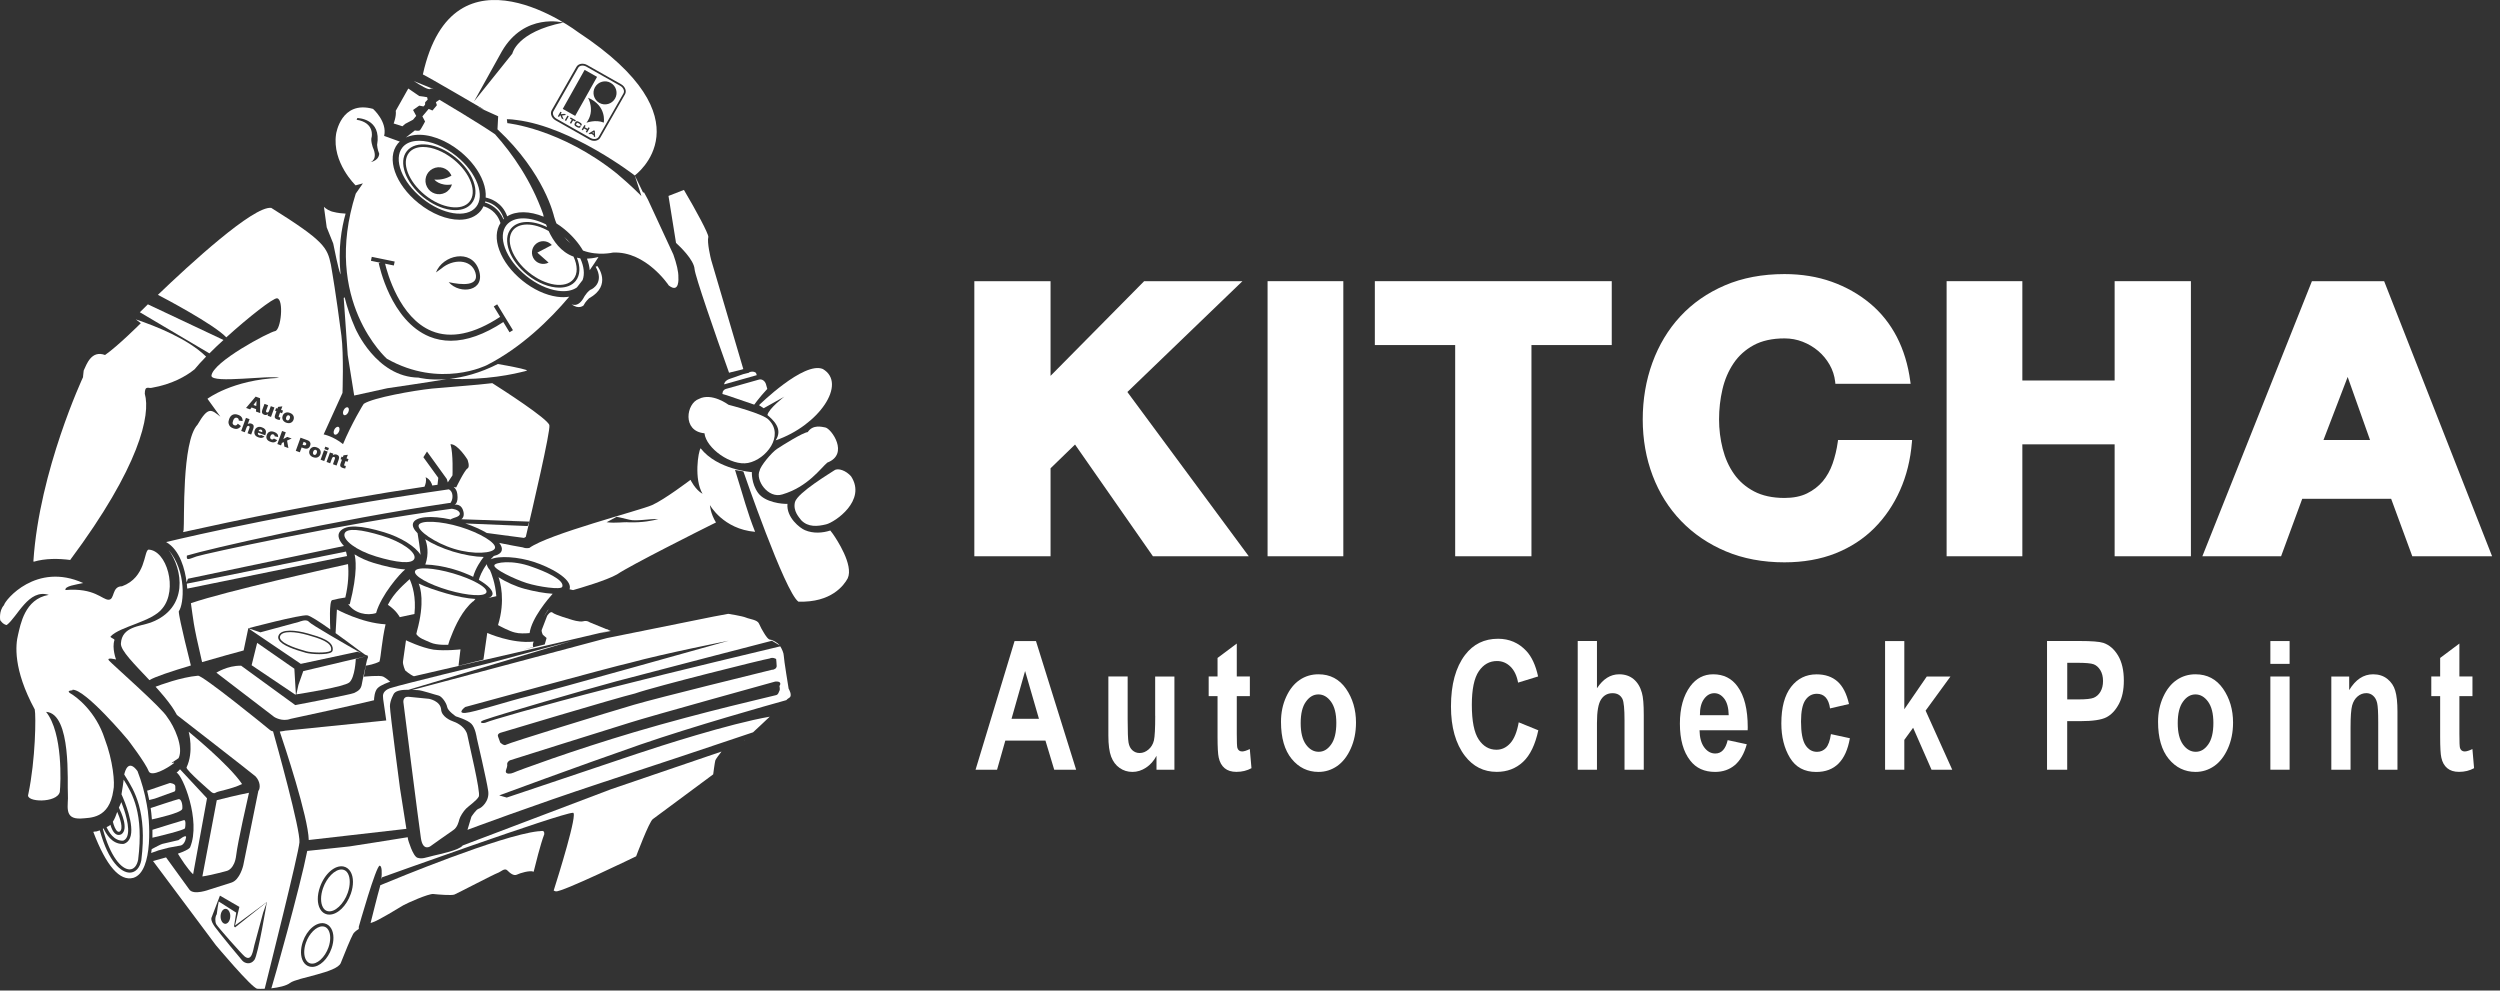 <svg width="265" height="105" viewBox="0 0 265 105" fill="none" xmlns="http://www.w3.org/2000/svg">
<rect x="0" y="0" width="265" height="105" fill="#333333" stroke="none"/>
<g clip-path="url(#clip0_177_282)">
<path d="M111.359 49.638L113.953 47.121L122.21 58.964H132.371L119.501 41.553L131.701 29.804H121.281L111.359 39.84V29.804H103.279V58.964H111.359V49.638Z" fill="white"/>
<path d="M142.392 29.804H134.363V58.964H142.392V29.804Z" fill="white"/>
<path d="M154.249 58.964H162.334V36.576H170.845V29.804H145.733V36.576H154.249V58.964Z" fill="white"/>
<path d="M202.662 46.888L202.682 46.639H194.831L194.805 46.841C194.696 47.64 194.509 48.413 194.255 49.145C194.006 49.861 193.647 50.494 193.206 51.024C192.76 51.548 192.205 51.978 191.546 52.3C190.892 52.622 190.087 52.783 189.153 52.783C187.892 52.783 186.808 52.549 185.931 52.087C185.054 51.626 184.338 51.003 183.803 50.235C183.258 49.462 182.859 48.559 182.604 47.557C182.35 46.55 182.22 45.507 182.22 44.459C182.22 43.374 182.34 42.305 182.578 41.278C182.812 40.261 183.206 39.332 183.751 38.522C184.286 37.718 185.007 37.069 185.884 36.592C186.761 36.114 187.861 35.87 189.159 35.87C189.833 35.87 190.482 35.99 191.089 36.228C191.696 36.467 192.251 36.794 192.734 37.204C193.212 37.609 193.621 38.102 193.943 38.668C194.26 39.223 194.457 39.83 194.53 40.474L194.55 40.681H202.527L202.49 40.416C202.262 38.688 201.784 37.111 201.068 35.72C200.347 34.329 199.387 33.125 198.209 32.15C197.036 31.174 195.671 30.406 194.161 29.866C192.651 29.327 190.965 29.052 189.153 29.052C186.818 29.052 184.696 29.451 182.843 30.245C180.99 31.039 179.402 32.144 178.115 33.535C176.828 34.921 175.837 36.576 175.152 38.45C174.472 40.318 174.13 42.342 174.13 44.459C174.13 46.581 174.483 48.585 175.183 50.422C175.879 52.259 176.896 53.878 178.204 55.232C179.511 56.587 181.099 57.666 182.931 58.439C184.763 59.212 186.854 59.607 189.153 59.607C191.151 59.607 192.973 59.285 194.561 58.657C196.149 58.024 197.534 57.126 198.671 55.985C199.807 54.848 200.726 53.494 201.406 51.963C202.091 50.432 202.511 48.725 202.662 46.888Z" fill="white"/>
<path d="M224.151 58.964H232.236V29.804H224.151V40.333H214.369V29.804H206.341V58.964H214.369V47.1H224.151V58.964Z" fill="white"/>
<path d="M252.776 29.949L252.719 29.804H245.064L233.45 58.964H241.795L244.037 52.871H253.461L255.703 58.964H264.162L252.776 29.949ZM251.224 46.639H246.289L248.853 39.955L251.224 46.639Z" fill="white"/>
<path d="M107.544 67.952L103.408 81.595H105.686L106.563 78.507H110.819L111.748 81.595H114.072L109.812 67.952H107.544ZM107.222 76.192L108.66 71.127L110.128 76.192H107.222Z" fill="white"/>
<path d="M122.453 75.876C122.453 77.215 122.407 78.081 122.318 78.476C122.225 78.87 122.038 79.192 121.748 79.441C121.462 79.69 121.146 79.82 120.803 79.82C120.502 79.82 120.248 79.721 120.035 79.529C119.822 79.337 119.687 79.067 119.625 78.715C119.563 78.367 119.532 77.542 119.532 76.244V71.704H117.487V77.962C117.487 78.943 117.586 79.69 117.783 80.209C117.98 80.723 118.276 81.122 118.681 81.403C119.08 81.683 119.532 81.823 120.04 81.823C120.538 81.823 121.021 81.672 121.478 81.371C121.934 81.07 122.308 80.65 122.588 80.116V81.595H124.488V71.714H122.448V75.876H122.453Z" fill="white"/>
<path d="M131.665 79.654C131.41 79.654 131.244 79.529 131.161 79.28C131.12 79.145 131.099 78.642 131.099 77.78V73.79H132.485V71.704H131.099V68.216L129.06 69.742V71.704H128.12V73.79H129.06V78.102C129.06 79.207 129.101 79.939 129.184 80.302C129.288 80.795 129.501 81.169 129.812 81.428C130.123 81.688 130.539 81.818 131.058 81.818C131.654 81.818 132.184 81.688 132.656 81.428L132.479 79.399C132.127 79.571 131.857 79.654 131.665 79.654Z" fill="white"/>
<path d="M139.755 71.475C139.018 71.475 138.354 71.672 137.768 72.072C137.176 72.472 136.699 73.068 136.336 73.862C135.972 74.656 135.785 75.538 135.785 76.509C135.785 78.211 136.164 79.524 136.917 80.442C137.669 81.361 138.619 81.823 139.766 81.823C140.477 81.823 141.136 81.615 141.733 81.205C142.329 80.79 142.812 80.173 143.18 79.353C143.549 78.533 143.736 77.614 143.736 76.592C143.736 75.227 143.383 74.028 142.677 73.006C141.966 71.989 140.996 71.475 139.755 71.475ZM141.099 78.917C140.731 79.436 140.295 79.69 139.781 79.69C139.257 79.69 138.806 79.436 138.432 78.922C138.058 78.408 137.872 77.651 137.872 76.649C137.872 75.653 138.053 74.895 138.427 74.381C138.795 73.862 139.236 73.608 139.75 73.608C140.269 73.608 140.715 73.868 141.089 74.381C141.463 74.9 141.65 75.647 141.65 76.628C141.65 77.64 141.468 78.403 141.099 78.917Z" fill="white"/>
<path d="M160.093 78.777C159.678 79.239 159.19 79.472 158.624 79.472C157.851 79.472 157.223 79.109 156.74 78.383C156.258 77.656 156.014 76.436 156.014 74.714C156.014 73.058 156.263 71.87 156.756 71.148C157.249 70.427 157.892 70.069 158.676 70.069C159.226 70.069 159.704 70.266 160.108 70.661C160.513 71.055 160.783 71.621 160.918 72.358L163.04 71.704C162.776 70.505 162.355 69.602 161.785 68.995C160.98 68.139 159.984 67.708 158.795 67.708C157.332 67.708 156.17 68.279 155.298 69.42C154.301 70.733 153.803 72.555 153.803 74.885C153.803 77.085 154.296 78.839 155.287 80.131C156.149 81.252 157.27 81.818 158.655 81.818C159.755 81.818 160.684 81.465 161.442 80.759C162.195 80.054 162.734 78.938 163.061 77.412L160.985 76.566C160.804 77.583 160.508 78.315 160.093 78.777Z" fill="white"/>
<path d="M173.165 71.989C172.749 71.646 172.241 71.475 171.629 71.475C171.167 71.475 170.741 71.6 170.352 71.844C169.963 72.088 169.605 72.461 169.278 72.954V67.946H167.238V81.589H169.278V76.633C169.278 75.414 169.423 74.584 169.714 74.142C170.004 73.696 170.409 73.478 170.933 73.478C171.426 73.478 171.774 73.681 171.981 74.091C172.127 74.397 172.199 75.154 172.199 76.364V81.589H174.239V75.788C174.239 74.682 174.177 73.899 174.042 73.442C173.87 72.814 173.575 72.331 173.165 71.989Z" fill="white"/>
<path d="M181.598 71.475C180.606 71.475 179.802 71.895 179.174 72.736C178.437 73.733 178.069 75.056 178.069 76.706C178.069 78.382 178.432 79.69 179.164 80.619C179.781 81.423 180.663 81.823 181.8 81.823C182.62 81.823 183.315 81.584 183.891 81.102C184.462 80.619 184.888 79.882 185.158 78.891L183.134 78.455C182.916 79.399 182.48 79.872 181.821 79.872C181.364 79.872 180.975 79.659 180.653 79.228C180.331 78.797 180.165 78.19 180.15 77.407H185.251L185.261 77.111C185.261 75.196 184.903 73.748 184.182 72.767C183.564 71.906 182.703 71.475 181.598 71.475ZM180.191 75.803C180.186 75.066 180.331 74.495 180.632 74.085C180.928 73.681 181.291 73.478 181.722 73.478C182.127 73.478 182.48 73.675 182.776 74.065C183.071 74.454 183.227 75.035 183.243 75.808H180.191V75.803Z" fill="white"/>
<path d="M193.554 79.28C193.305 79.555 192.989 79.695 192.605 79.695C192.091 79.695 191.681 79.451 191.37 78.969C191.063 78.481 190.908 77.651 190.908 76.478C190.908 75.414 191.063 74.656 191.37 74.21C191.676 73.764 192.086 73.541 192.589 73.541C193.373 73.541 193.835 74.06 193.985 75.092L195.993 74.625C195.744 73.535 195.34 72.736 194.769 72.233C194.198 71.73 193.461 71.481 192.558 71.481C191.442 71.481 190.539 71.922 189.854 72.809C189.169 73.696 188.822 74.983 188.822 76.68C188.822 78.097 189.123 79.311 189.73 80.318C190.337 81.325 191.266 81.828 192.522 81.828C194.483 81.828 195.672 80.64 196.087 78.253L194.078 77.817C193.98 78.512 193.798 79.005 193.554 79.28Z" fill="white"/>
<path d="M206.751 71.709H204.239L201.857 75.18V67.952H199.818V81.59H201.857V78.429L202.791 77.142L204.742 81.59H206.937L204.114 75.326L206.751 71.709Z" fill="white"/>
<path d="M222.953 68.144C222.558 68.014 221.717 67.946 220.43 67.946H216.985V81.589H219.123V76.441H220.529C221.826 76.441 222.74 76.306 223.269 76.037C223.798 75.767 224.24 75.3 224.598 74.63C224.956 73.961 225.127 73.136 225.127 72.15C225.127 71.065 224.925 70.178 224.515 69.488C224.105 68.808 223.586 68.356 222.953 68.144ZM222.646 73.323C222.465 73.629 222.226 73.841 221.941 73.961C221.655 74.08 221.11 74.137 220.316 74.137H219.128V70.256H220.171C221.069 70.256 221.655 70.308 221.935 70.416C222.21 70.52 222.444 70.733 222.636 71.039C222.823 71.351 222.921 71.735 222.921 72.186C222.921 72.638 222.828 73.011 222.646 73.323Z" fill="white"/>
<path d="M232.724 71.475C231.987 71.475 231.323 71.672 230.736 72.072C230.145 72.472 229.667 73.068 229.304 73.862C228.941 74.656 228.754 75.538 228.754 76.509C228.754 78.211 229.133 79.524 229.885 80.442C230.638 81.361 231.588 81.823 232.734 81.823C233.445 81.823 234.104 81.615 234.701 81.205C235.298 80.79 235.781 80.173 236.149 79.353C236.517 78.533 236.704 77.614 236.704 76.592C236.704 75.227 236.351 74.028 235.646 73.006C234.935 71.989 233.964 71.475 232.724 71.475ZM234.068 78.917C233.7 79.436 233.264 79.69 232.75 79.69C232.226 79.69 231.774 79.436 231.401 78.922C231.027 78.408 230.84 77.651 230.84 76.649C230.84 75.653 231.022 74.895 231.395 74.381C231.764 73.862 232.205 73.608 232.719 73.608C233.238 73.608 233.684 73.868 234.058 74.381C234.431 74.9 234.618 75.647 234.618 76.628C234.618 77.64 234.437 78.403 234.068 78.917Z" fill="white"/>
<path d="M242.698 67.952H240.659V70.37H242.698V67.952Z" fill="white"/>
<path d="M242.698 71.709H240.659V81.589H242.698V71.709Z" fill="white"/>
<path d="M253.056 71.963C252.646 71.636 252.143 71.475 251.551 71.475C251.038 71.475 250.571 71.615 250.15 71.895C249.73 72.176 249.351 72.596 249.014 73.151V71.709H247.12V81.589H249.159V77.106C249.159 75.969 249.216 75.196 249.325 74.786C249.439 74.376 249.631 74.054 249.906 73.821C250.181 73.587 250.493 73.473 250.835 73.473C251.1 73.473 251.339 73.561 251.546 73.743C251.754 73.925 251.899 74.179 251.977 74.516C252.055 74.853 252.091 75.528 252.091 76.54V81.589H254.131V75.44C254.131 74.469 254.053 73.733 253.897 73.219C253.752 72.71 253.466 72.29 253.056 71.963Z" fill="white"/>
<path d="M261.261 79.654C261.007 79.654 260.841 79.529 260.758 79.28C260.716 79.145 260.695 78.642 260.695 77.78V73.79H262.081V71.704H260.695V68.216L258.656 69.742V71.704H257.717V73.79H258.656V78.102C258.656 79.207 258.697 79.939 258.78 80.302C258.884 80.795 259.097 81.169 259.408 81.428C259.72 81.688 260.135 81.818 260.654 81.818C261.251 81.818 261.78 81.688 262.252 81.428L262.076 79.399C261.723 79.571 261.448 79.654 261.261 79.654Z" fill="white"/>
<path fill-rule="evenodd" clip-rule="evenodd" d="M87.694 49.036C90.045 48.138 88.125 45.429 87.481 45.31C87.103 45.242 86.163 44.978 85.618 45.803C85.073 45.86 82.946 47.199 82.365 47.583C81.783 47.967 80.6 49.404 80.528 49.871C80.035 50.858 81.405 52.892 82.925 52.409C85.644 51.61 87.025 49.591 87.694 49.036Z" fill="white"/>
<path fill-rule="evenodd" clip-rule="evenodd" d="M83.148 42.041C83.148 42.041 81.477 43.307 81.347 43.997C81.903 44.475 83.055 45.445 82.214 46.68C86.817 45.097 89.832 40.645 87.222 39.114C85.214 38.268 80.455 42.949 80.455 42.949L80.953 43.271L83.148 42.041Z" fill="white"/>
<path fill-rule="evenodd" clip-rule="evenodd" d="M88.447 49.851C88.052 50.126 84.57 52.202 84.269 53.209C84.025 54.179 84.731 54.864 84.934 55.149C85.665 55.897 86.641 55.809 87.575 55.58C88.509 55.347 91.888 53.053 90.216 50.495C89.687 49.882 88.841 49.576 88.447 49.851Z" fill="white"/>
<path fill-rule="evenodd" clip-rule="evenodd" d="M31.633 72.596L31.415 73.603C32.178 73.484 36.485 72.804 37.03 72.337C37.632 71.823 37.715 69.851 37.715 69.851L38.753 69.576L38.747 69.571L32.146 71.138L31.633 72.596Z" fill="white"/>
<path fill-rule="evenodd" clip-rule="evenodd" d="M26.319 66.597C26.319 66.597 31.804 65.139 32.572 65.227C32.868 65.258 33.885 65.917 35.011 66.716C34.985 66.208 34.876 63.696 35.208 63.613C35.701 63.488 36.163 63.4 36.594 63.338C36.594 63.343 36.599 63.348 36.599 63.359C36.937 61.932 36.978 60.733 36.89 59.794C35.219 60.162 23.895 62.674 20.237 63.94C20.507 65.715 20.398 65.834 21.42 70.183C23.252 69.648 25.016 69.166 25.826 68.948L26.319 66.597Z" fill="white"/>
<path fill-rule="evenodd" clip-rule="evenodd" d="M19.78 61.724L19.921 61.346L36.459 57.874C35.925 57.308 35.717 56.743 36.029 56.348C36.657 55.549 38.343 55.7 40.725 56.421C42.489 56.955 44.026 57.915 44.581 58.813C44.513 58.081 44.342 57.007 44.264 56.525C43.875 56.141 43.688 55.772 43.782 55.471C44.005 54.75 45.707 54.61 47.798 55.066C47.798 55.046 47.814 55.03 47.84 55.009L47.829 55.004H47.85C48.053 54.88 48.779 54.791 48.743 54.433C48.675 53.992 47.897 53.93 47.897 53.93V53.925C35.904 55.554 21.612 58.72 20.839 58.979C20.066 59.239 19.723 59.493 19.811 58.891C22.038 58.206 35.406 55.118 47.575 53.323C47.637 53.312 47.694 53.312 47.746 53.312C47.767 53.286 48.001 52.996 47.959 52.508C47.918 51.994 47.57 51.87 47.57 51.87C31.981 54.106 20.356 56.8 17.611 57.459C19.09 58.289 19.614 60.396 19.78 61.724Z" fill="white"/>
<path fill-rule="evenodd" clip-rule="evenodd" d="M37.886 69.083L38.265 69.228C36.724 68.351 32.946 66.182 32.744 65.912C32.484 65.57 31.716 65.912 31.716 65.912L27.601 67.028L26.314 66.597L31.882 70.37L37.886 69.083ZM29.547 67.796C29.474 67.651 29.469 67.511 29.526 67.371C29.801 66.634 31.369 66.789 32.63 67.147L32.671 67.158C33.906 67.511 35.442 67.947 35.261 68.959C35.245 69.036 35.193 69.099 35.11 69.151C34.882 69.291 34.378 69.343 33.854 69.343C33.289 69.343 32.702 69.28 32.412 69.197L32.329 69.171C31.275 68.876 29.848 68.409 29.547 67.796Z" fill="white"/>
<path fill-rule="evenodd" clip-rule="evenodd" d="M26.672 70.515L31.291 73.624C31.291 73.624 31.322 73.619 31.363 73.613L31.202 70.884L27.258 68.144L26.672 70.515Z" fill="white"/>
<path fill-rule="evenodd" clip-rule="evenodd" d="M40.46 56.774C38.338 56.13 36.719 55.912 36.521 56.571C36.319 57.23 37.736 58.341 39.858 58.984C41.981 59.628 43.73 59.851 43.932 59.192C44.129 58.533 42.583 57.417 40.46 56.774Z" fill="white"/>
<path fill-rule="evenodd" clip-rule="evenodd" d="M42.951 60.359C41.991 60.302 40.767 60.022 39.573 59.659C38.836 59.436 38.156 59.119 37.58 58.761C37.684 59.135 37.964 60.619 37.072 64.06C37.015 64.049 36.963 64.034 36.906 64.023C37.565 65.02 38.919 65.305 39.889 64.973C39.884 64.973 39.874 64.968 39.869 64.968C40.408 63.074 42.38 60.801 42.951 60.359Z" fill="white"/>
<path fill-rule="evenodd" clip-rule="evenodd" d="M36.677 58.465L19.801 61.869C19.822 62.061 19.837 62.238 19.848 62.383C19.848 62.383 19.842 62.388 19.842 62.394L36.786 58.937C36.749 58.766 36.713 58.61 36.677 58.465Z" fill="white"/>
<path fill-rule="evenodd" clip-rule="evenodd" d="M30.803 76.198C31.062 76.141 32.915 75.731 35.001 75.284C36.724 74.911 38.561 74.485 39.646 74.226C39.651 74.039 39.692 73.276 40.03 72.939C40.372 72.596 41.192 72.321 41.363 72.264C41.208 72.129 40.87 71.844 40.616 71.719C40.273 71.553 38.561 71.73 38.561 71.73L38.779 70.557C39.007 70.526 39.672 70.412 40.227 70.126C40.393 69.524 40.46 67.983 40.87 66.177C38.296 66.032 35.712 64.605 35.712 64.605L35.572 67.111C36.459 67.749 37.357 68.419 38.001 68.901L38.696 69.394L39.002 69.514C39.002 69.514 38.997 69.545 38.981 69.602L39.023 69.628L38.893 70.002C38.737 70.687 38.468 71.891 38.405 72.254C38.364 72.513 38.322 72.809 38.161 73.022C38.001 73.235 37.72 73.364 37.549 73.453C37.206 73.624 31.296 74.74 31.296 74.74L25.535 70.546C25.535 70.552 25.53 70.562 25.53 70.567C24.124 70.541 22.936 71.304 22.936 71.304L29.064 75.995C29.064 75.995 29.889 76.54 30.803 76.198Z" fill="white"/>
<path fill-rule="evenodd" clip-rule="evenodd" d="M44.716 59.836C44.716 59.836 44.716 59.841 44.71 59.841C44.721 59.841 44.726 59.841 44.737 59.841C44.732 59.836 44.726 59.836 44.716 59.836Z" fill="white"/>
<path fill-rule="evenodd" clip-rule="evenodd" d="M32.458 69.031C32.982 69.182 34.606 69.254 35.022 69C35.053 68.984 35.089 68.953 35.094 68.922C35.25 68.071 33.797 67.656 32.629 67.319L32.588 67.308C31.949 67.127 31.29 67.007 30.756 67.007C30.216 67.007 29.806 67.127 29.692 67.428C29.656 67.526 29.661 67.62 29.708 67.718C30.014 68.336 31.794 68.839 32.38 69.005L32.458 69.031Z" fill="white"/>
<path fill-rule="evenodd" clip-rule="evenodd" d="M38.898 69.54L39.003 69.514L38.898 69.54Z" fill="white"/>
<path fill-rule="evenodd" clip-rule="evenodd" d="M43.418 61.387C43.413 61.392 43.408 61.402 43.403 61.408C42.967 61.843 41.783 62.767 41.114 64.111C42.038 64.719 42.375 65.419 42.375 65.419L43.932 65.082C44.119 63.297 43.719 62.035 43.418 61.387Z" fill="white"/>
<path fill-rule="evenodd" clip-rule="evenodd" d="M22.349 83.909C22.349 83.909 22.634 84.195 22.863 84.023C23.091 83.852 24.461 83.681 25.66 83.11C24.29 81.055 20.003 77.568 20.003 77.568C20.003 77.568 20.574 79.68 19.775 81.34C19.656 81.595 22.349 83.909 22.349 83.909Z" fill="white"/>
<path fill-rule="evenodd" clip-rule="evenodd" d="M13.06 89.109C13.247 89.036 13.377 88.901 13.465 88.699C13.859 87.775 13.185 85.835 12.863 85.025L12.603 85.611C12.827 86.052 13.693 87.905 12.847 88.445C12.65 88.528 12.479 88.523 12.323 88.44C11.996 88.263 11.799 87.765 11.7 87.422C11.669 87.448 11.643 87.485 11.612 87.505C11.519 87.573 11.405 87.625 11.296 87.677C11.503 88.139 12.074 89.171 13.06 89.109Z" fill="white"/>
<path fill-rule="evenodd" clip-rule="evenodd" d="M12.484 88.144C12.551 88.18 12.614 88.18 12.686 88.149C13.117 87.869 12.728 86.737 12.427 86.058C12.297 86.462 12.141 86.826 11.965 87.101C12.048 87.464 12.24 88.009 12.484 88.144Z" fill="white"/>
<path fill-rule="evenodd" clip-rule="evenodd" d="M12.012 83.795C12.204 83.032 11.975 80.604 11.098 78.31C10.185 75.456 8.13 73.852 7.388 73.453C6.988 73.11 7.876 73.24 7.673 73.11C9.043 73.022 13.558 78.424 13.558 78.424C13.558 78.424 15.442 80.879 15.784 81.792C16.106 82.342 17.673 81.496 18.462 80.874L18.416 80.822C18.416 80.822 17.673 81.164 18.929 80.365C19.49 79.213 18.478 77.002 17.73 76.021C17.217 75.077 11.903 70.422 11.56 70.022C11.218 69.623 12.302 69.908 12.302 69.908C12.302 69.908 11.846 68.709 12.131 67.853C12.193 67.713 11.602 67.588 11.732 67.454C12.749 66.385 16.132 65.912 17.217 64.485C18.872 62.487 17.673 58.315 15.732 58.258C15.229 58.44 15.504 61.2 12.935 62.145C11.82 62.145 12.193 63.572 11.508 63.572C10.823 63.572 10.024 62.285 6.936 62.544C6.848 62.114 8.052 61.974 8.82 61.802C3.859 59.55 0.533 63.598 0.424 64.143C-0.147 64.771 0.024 65.741 0.024 65.741C0.024 65.741 0.31 66.198 0.709 66.255C1.851 65.399 3.024 62.368 5.167 63.058C2.598 63.489 2.167 66.255 1.913 67.287C1.654 68.315 1.363 70.92 3.683 75.201C3.823 75.876 3.771 80.515 2.998 84.2C2.655 85.056 6.054 85.16 6.34 83.94C6.438 83.032 6.682 77.687 4.881 75.456C7.621 75.627 7.108 83.084 7.196 84.195C7.284 85.311 6.682 86.852 8.566 86.763C9.583 86.68 11.581 86.795 12.012 83.795Z" fill="white"/>
<path fill-rule="evenodd" clip-rule="evenodd" d="M48.037 60.78C45.945 60.167 44.129 60.069 43.989 60.557C43.844 61.044 45.426 61.942 47.518 62.555C49.609 63.167 51.425 63.266 51.566 62.778C51.711 62.285 50.128 61.392 48.037 60.78Z" fill="white"/>
<path fill-rule="evenodd" clip-rule="evenodd" d="M23.688 36.037L15.675 32.259C15.141 32.778 14.824 33.099 14.824 33.099L22.198 37.459C22.66 36.992 23.164 36.514 23.688 36.037Z" fill="white"/>
<path fill-rule="evenodd" clip-rule="evenodd" d="M45.639 68.112C46.314 68.419 47.518 68.346 47.518 68.346C47.518 68.346 47.523 68.336 47.523 68.33C47.518 68.33 47.518 68.325 47.513 68.325C47.596 68.014 47.715 67.697 47.85 67.381C48.255 66.327 49.023 64.677 50.139 63.748L50.185 63.738C50.3 63.603 50.367 63.52 50.393 63.489C49.526 63.437 48.437 63.234 47.305 62.902C46.184 62.575 45.146 62.228 44.378 61.859C44.576 62.316 45.037 63.857 44.202 66.893C44.176 66.997 44.155 67.1 44.129 67.21C44.456 67.677 44.965 67.806 45.639 68.112Z" fill="white"/>
<path fill-rule="evenodd" clip-rule="evenodd" d="M48.799 55.855C46.744 55.222 44.549 55.113 44.378 55.668C44.207 56.224 46.09 57.552 48.145 58.18C50.201 58.813 52.297 58.657 52.468 58.102C52.64 57.547 50.854 56.483 48.799 55.855Z" fill="white"/>
<path fill-rule="evenodd" clip-rule="evenodd" d="M48.011 58.466C46.848 58.108 45.826 57.64 45.073 57.158C45.276 57.682 45.499 58.652 45.084 59.841C45.94 59.861 46.988 60.022 48.052 60.334C48.82 60.557 49.536 60.842 50.154 61.143C50.398 60.225 51.005 59.374 51.27 59.036C50.367 59.021 49.22 58.834 48.011 58.466Z" fill="white"/>
<path fill-rule="evenodd" clip-rule="evenodd" d="M27.674 45.539C27.611 45.518 27.554 45.523 27.502 45.559C27.471 45.58 27.435 45.622 27.409 45.679L27.788 45.814C27.808 45.736 27.808 45.679 27.788 45.632C27.767 45.59 27.725 45.559 27.674 45.539Z" fill="white"/>
<path fill-rule="evenodd" clip-rule="evenodd" d="M46.579 10.572L46.205 10.832L46.309 11.153L45.842 11.714L45.437 11.548L44.773 12.336L45.058 12.881C45.058 12.881 44.643 13.665 44.524 13.795C44.399 13.924 43.974 13.826 43.974 13.826L43.019 14.578C43.309 14.443 43.636 14.35 43.999 14.308C45.453 14.153 47.238 14.807 48.774 16.047C49.926 16.981 50.792 18.128 51.218 19.285C51.436 19.877 51.519 20.432 51.483 20.941C51.924 21.029 53.221 21.408 53.766 22.933C54.726 22.331 56.148 22.362 57.632 22.97C57.591 22.793 57.57 22.689 57.57 22.689C56.309 19.14 54.337 16.317 52.479 14.236C50.86 13.11 46.579 10.572 46.579 10.572Z" fill="white"/>
<path fill-rule="evenodd" clip-rule="evenodd" d="M58.156 24.485C57.362 24.039 56.558 23.8 55.873 23.8C55.239 23.8 54.705 23.997 54.373 24.407C53.978 24.9 53.926 25.627 54.227 26.462C54.544 27.323 55.193 28.18 56.059 28.88C57.829 30.313 59.946 30.629 60.787 29.591C61.259 29.01 61.223 28.123 60.792 27.199C59.448 26.716 58.633 25.523 58.156 24.485ZM58.151 27.837C58.151 27.837 58.145 27.842 58.151 27.837C57.554 28.149 56.827 27.92 56.521 27.329C56.215 26.737 56.443 26.011 57.035 25.699C57.533 25.44 58.135 25.57 58.493 25.974L56.957 26.779L58.151 27.837Z" fill="white"/>
<path fill-rule="evenodd" clip-rule="evenodd" d="M63.439 27.246C63.382 27.256 63.34 27.261 63.34 27.261C62.941 27.36 62.567 27.407 62.219 27.417C62.38 27.832 62.479 28.242 62.51 28.637C62.92 28.05 63.231 27.573 63.439 27.246Z" fill="white"/>
<path fill-rule="evenodd" clip-rule="evenodd" d="M60.455 25.782C60.253 25.554 60.035 25.326 59.796 25.108C60.004 25.367 60.227 25.59 60.455 25.782Z" fill="white"/>
<path fill-rule="evenodd" clip-rule="evenodd" d="M44.752 21.023C46.901 22.762 49.464 23.172 50.466 21.937C50.928 21.361 50.985 20.499 50.621 19.503C50.237 18.454 49.438 17.401 48.374 16.54C47.113 15.523 45.639 14.921 44.425 14.921C44.301 14.921 44.186 14.926 44.067 14.941C43.455 15.004 42.972 15.242 42.661 15.626C41.664 16.866 42.604 19.285 44.752 21.023ZM43.133 16.01C44.072 14.848 46.376 15.149 48.265 16.68C49.173 17.411 49.853 18.314 50.185 19.223C50.528 20.157 50.461 20.987 49.993 21.558C49.615 22.025 49.018 22.274 48.276 22.274C48.11 22.274 47.933 22.264 47.752 22.238C46.797 22.103 45.769 21.625 44.861 20.893C42.972 19.358 42.194 17.168 43.133 16.01Z" fill="white"/>
<path fill-rule="evenodd" clip-rule="evenodd" d="M45.043 20.666C45.909 21.366 46.885 21.823 47.793 21.947C48.67 22.072 49.376 21.87 49.77 21.377C50.17 20.884 50.217 20.157 49.916 19.322C49.604 18.465 48.95 17.604 48.084 16.903C47.015 16.042 45.821 15.58 44.856 15.58C44.223 15.58 43.688 15.777 43.356 16.187C42.52 17.225 43.278 19.233 45.043 20.666ZM45.868 17.889C46.568 17.526 47.43 17.796 47.798 18.496C47.819 18.538 47.834 18.585 47.85 18.626C47.399 18.881 46.786 19.098 46.039 19.036C46.039 19.036 46.625 19.768 47.907 19.55C47.803 19.913 47.559 20.235 47.196 20.427C46.496 20.79 45.629 20.52 45.266 19.82C44.892 19.119 45.162 18.253 45.868 17.889Z" fill="white"/>
<path fill-rule="evenodd" clip-rule="evenodd" d="M45.618 9.415C45.644 9.378 45.774 9.394 45.976 9.451L43.859 8.59C44.534 9.031 45.478 9.607 45.618 9.415Z" fill="white"/>
<path fill-rule="evenodd" clip-rule="evenodd" d="M78.644 39.171L78.789 39.119L75.385 27.562C75.333 27.365 74.928 25.694 75.084 25.107C75.089 24.744 73.792 22.321 72.495 20.131L70.86 20.769L71.659 25.751C72.043 26.099 73.558 27.526 73.626 28.532C73.672 29.233 75.805 35.398 77.279 39.508L78.644 39.171Z" fill="white"/>
<path fill-rule="evenodd" clip-rule="evenodd" d="M55.774 29.244C56.838 30.105 58.032 30.666 59.142 30.821C59.972 30.941 60.668 30.811 61.151 30.468C61.363 30.198 61.566 29.934 61.758 29.685C61.996 29.046 61.898 28.232 61.509 27.386C61.384 27.365 61.265 27.344 61.151 27.313C61.529 28.258 61.519 29.166 61.021 29.783C60.637 30.261 60.019 30.489 59.298 30.489C58.26 30.489 57.004 30.017 55.888 29.114C54.98 28.382 54.3 27.479 53.968 26.571C53.626 25.637 53.693 24.807 54.16 24.236C54.892 23.333 56.449 23.317 57.99 24.075C57.954 23.976 57.917 23.878 57.881 23.789C57.03 23.364 56.184 23.146 55.453 23.146C54.705 23.146 54.077 23.38 53.688 23.862C53.226 24.438 53.169 25.3 53.532 26.296C53.911 27.329 54.71 28.382 55.774 29.244Z" fill="white"/>
<path fill-rule="evenodd" clip-rule="evenodd" d="M18.95 64.802C19.516 64.023 19.785 60.541 17.865 58.294C19.386 60.328 20.029 64.475 15.982 65.99C14.824 66.41 12.925 66.41 12.816 68.206C12.769 68.964 14.269 70.417 15.841 72.098C16.36 71.755 18.218 71.143 20.232 70.541C20.227 70.495 18.95 65.523 18.95 64.802Z" fill="white"/>
<path fill-rule="evenodd" clip-rule="evenodd" d="M53.361 23.255C53.377 23.239 53.392 23.219 53.413 23.198C52.967 21.766 51.82 21.428 51.431 21.356C51.42 21.392 51.41 21.428 51.4 21.465C51.944 21.631 52.884 22.077 53.361 23.255Z" fill="white"/>
<path fill-rule="evenodd" clip-rule="evenodd" d="M63.138 28.268C64.114 29.981 62.718 30.655 62.718 30.655C62.344 30.77 61.939 31.439 61.939 31.439C61.301 32.695 60.58 32.243 60.58 32.243C61.327 32.845 61.851 32.383 61.851 32.383C62.053 31.968 62.432 31.626 62.432 31.626C64.939 30.24 63.325 28.206 63.325 28.206L63.138 28.268Z" fill="white"/>
<path fill-rule="evenodd" clip-rule="evenodd" d="M80.154 39.576C80.128 39.503 80.045 39.446 79.921 39.415C79.775 39.379 79.594 39.394 79.417 39.446L79.433 39.498L78.784 39.659L77.331 40.167C77.134 40.235 76.963 40.349 76.859 40.484C76.786 40.577 76.755 40.671 76.776 40.743C76.786 40.738 76.791 40.733 76.802 40.733L80.216 39.768L80.154 39.576Z" fill="white"/>
<path fill-rule="evenodd" clip-rule="evenodd" d="M23.989 35.757C26.371 33.603 28.976 31.563 29.371 31.62C30.108 31.724 29.791 34.994 29.158 35.097C28.525 35.201 22.515 38.367 22.412 39.841C22.515 40.686 28.634 39.737 29.583 40.053C24.628 40.266 21.991 42.269 21.991 42.269C21.991 42.269 23.045 43.743 23.361 44.169C22.412 43.432 22.095 43.011 20.938 45.014C19.251 46.805 19.568 55.243 19.464 56.193C19.454 56.27 19.433 56.338 19.407 56.405C24.368 55.3 34.721 53.105 44.996 51.59C45.084 51.392 45.24 50.967 45.115 50.583C45.608 50.811 45.774 51.268 45.821 51.465C46.008 51.439 46.19 51.413 46.376 51.387L46.459 50.65L44.877 48.465L45.261 47.863L47.362 50.775L47.466 51.133L47.964 50.386C47.964 50.386 48.053 48.071 47.752 47.085C48.525 47.044 49.552 48.715 49.552 48.715C49.552 48.715 49.853 49.488 49.552 49.659C49.251 49.83 48.354 51.672 48.354 51.672L48.089 51.61C48.276 51.776 48.437 52.015 48.478 52.373C48.608 53.359 48.182 53.51 48.182 53.51C48.182 53.51 48.976 53.292 49.153 54.376C49.189 54.708 49.08 54.916 48.909 55.04L56.107 55.289L55.935 55.762L49.324 55.487C50.196 55.777 50.979 56.13 51.607 56.499L55.541 57.018C55.603 56.981 55.671 56.945 55.733 56.914C56.444 53.909 58.364 45.684 58.234 45.072C58.089 44.397 53.169 41.236 52.183 40.614C50.357 40.832 48.188 40.972 45.785 41.19C43.844 41.392 39.557 42.16 38.587 42.788C38.587 42.674 37.196 45.051 36.361 47.075C35.307 46.229 34.306 46.047 34.306 46.047L36.304 41.647C36.304 41.647 36.449 37.609 36.19 35.59C35.588 30.961 35.24 29.031 35.074 28.05C34.69 26.249 34.41 25.57 28.753 22.036C26.869 21.802 20.087 28.04 16.739 31.252C17.373 31.579 22.655 34.361 23.989 35.757ZM27.098 42.041L27.565 42.212L27.58 43.785L27.134 43.624L27.149 43.369L26.667 43.193L26.516 43.395L26.081 43.24L27.098 42.041ZM25.328 45.378C25.25 45.43 25.162 45.456 25.069 45.466C24.975 45.471 24.866 45.456 24.742 45.409C24.591 45.357 24.477 45.289 24.399 45.212C24.321 45.134 24.264 45.025 24.233 44.89C24.202 44.755 24.223 44.599 24.285 44.428C24.368 44.2 24.492 44.044 24.659 43.966C24.825 43.888 25.022 43.888 25.24 43.971C25.416 44.034 25.541 44.122 25.613 44.226C25.686 44.335 25.722 44.47 25.717 44.63L25.307 44.578C25.307 44.532 25.307 44.495 25.302 44.47C25.292 44.428 25.271 44.392 25.24 44.361C25.214 44.329 25.177 44.309 25.136 44.293C25.037 44.257 24.949 44.272 24.871 44.329C24.809 44.371 24.757 44.459 24.716 44.578C24.659 44.734 24.643 44.843 24.669 44.921C24.695 44.994 24.752 45.046 24.835 45.077C24.918 45.108 24.985 45.108 25.048 45.077C25.105 45.046 25.162 44.989 25.209 44.911L25.541 45.16C25.479 45.253 25.411 45.326 25.328 45.378ZM26.854 45.424L26.625 46.063L26.241 45.923L26.439 45.373C26.459 45.31 26.465 45.258 26.454 45.227C26.439 45.191 26.413 45.165 26.371 45.149C26.324 45.134 26.283 45.139 26.241 45.16C26.2 45.186 26.163 45.243 26.127 45.336L25.951 45.819L25.567 45.679L26.07 44.293L26.454 44.433L26.267 44.942C26.34 44.906 26.407 44.885 26.465 44.88C26.527 44.874 26.589 44.885 26.662 44.911C26.765 44.947 26.838 45.009 26.875 45.097C26.906 45.186 26.9 45.289 26.854 45.424ZM28.13 46.099L28.115 46.141L27.347 45.86C27.331 45.923 27.331 45.974 27.347 46.016C27.367 46.073 27.409 46.109 27.466 46.135C27.502 46.151 27.544 46.151 27.585 46.146C27.611 46.141 27.642 46.13 27.674 46.104L28.042 46.276C27.949 46.353 27.85 46.4 27.757 46.416C27.658 46.431 27.534 46.41 27.383 46.353C27.248 46.307 27.155 46.249 27.092 46.182C27.03 46.115 26.989 46.037 26.968 45.933C26.947 45.829 26.957 45.731 26.999 45.616C27.056 45.461 27.149 45.352 27.29 45.289C27.425 45.227 27.58 45.232 27.757 45.295C27.902 45.347 28.006 45.409 28.073 45.481C28.141 45.554 28.182 45.642 28.193 45.741C28.193 45.85 28.177 45.964 28.13 46.099ZM28.001 43.961C27.897 43.925 27.824 43.862 27.788 43.774C27.752 43.691 27.757 43.582 27.803 43.447L28.037 42.809L28.421 42.949L28.219 43.499C28.198 43.561 28.193 43.613 28.203 43.644C28.219 43.681 28.244 43.702 28.286 43.717C28.333 43.733 28.374 43.727 28.416 43.707C28.457 43.681 28.499 43.624 28.53 43.535L28.706 43.053L29.09 43.193L28.727 44.194L28.369 44.065L28.426 43.904C28.348 43.951 28.276 43.977 28.213 43.987C28.151 44.002 28.078 43.992 28.001 43.961ZM29.21 46.826C29.142 46.867 29.07 46.888 28.987 46.893C28.904 46.898 28.81 46.883 28.696 46.841C28.587 46.805 28.504 46.758 28.442 46.717C28.379 46.67 28.328 46.618 28.296 46.556C28.26 46.493 28.239 46.426 28.234 46.358C28.229 46.291 28.239 46.203 28.276 46.104C28.312 46 28.364 45.923 28.421 45.865C28.462 45.824 28.514 45.793 28.577 45.767C28.634 45.741 28.691 45.731 28.748 45.725C28.836 45.72 28.935 45.741 29.054 45.782C29.22 45.84 29.329 45.917 29.397 46.006C29.464 46.094 29.49 46.203 29.485 46.327L29.106 46.244C29.111 46.198 29.101 46.156 29.08 46.125C29.059 46.094 29.023 46.068 28.971 46.047C28.909 46.026 28.846 46.026 28.795 46.057C28.738 46.089 28.696 46.151 28.66 46.244C28.628 46.327 28.628 46.395 28.649 46.452C28.67 46.509 28.717 46.55 28.774 46.571C28.826 46.592 28.872 46.592 28.914 46.577C28.956 46.561 28.997 46.535 29.033 46.483L29.381 46.66C29.334 46.732 29.277 46.789 29.21 46.826ZM30.569 47.495L30.139 47.339L30.082 46.862L29.884 46.95L29.791 47.21L29.397 47.069L29.9 45.684L30.294 45.824L30.035 46.54L30.445 46.312L30.917 46.483L30.429 46.701L30.569 47.495ZM36.101 48.678L36.205 48.398L36.345 48.45L36.413 48.263L36.869 48.206L36.729 48.59L36.942 48.668L36.838 48.948L36.625 48.87L36.496 49.223C36.48 49.265 36.475 49.296 36.48 49.311C36.485 49.337 36.501 49.358 36.532 49.368C36.558 49.379 36.605 49.384 36.662 49.389L36.594 49.664C36.49 49.649 36.397 49.628 36.319 49.597C36.226 49.56 36.158 49.524 36.122 49.483C36.086 49.441 36.065 49.394 36.06 49.332C36.055 49.275 36.075 49.187 36.117 49.078L36.247 48.725L36.101 48.678ZM35.333 48.087L35.276 48.248C35.354 48.201 35.427 48.17 35.489 48.164C35.556 48.154 35.624 48.164 35.707 48.196C35.816 48.232 35.883 48.294 35.92 48.382C35.956 48.465 35.951 48.574 35.904 48.709L35.676 49.348L35.292 49.208L35.489 48.657C35.51 48.595 35.515 48.543 35.505 48.512C35.489 48.476 35.463 48.455 35.422 48.44C35.375 48.424 35.333 48.429 35.287 48.45C35.245 48.476 35.209 48.533 35.172 48.626L34.996 49.109L34.612 48.969L34.975 47.967L35.333 48.087ZM34.482 47.344L34.866 47.485L34.773 47.744L34.389 47.604L34.482 47.344ZM34.347 47.728L34.731 47.869L34.368 48.87L33.984 48.73L34.347 47.728ZM33.102 47.417C33.242 47.355 33.398 47.355 33.574 47.422C33.776 47.495 33.906 47.609 33.963 47.76C34.01 47.884 34.01 48.014 33.963 48.149C33.906 48.304 33.808 48.408 33.673 48.471C33.538 48.533 33.377 48.528 33.195 48.465C33.034 48.408 32.92 48.32 32.847 48.201C32.764 48.056 32.749 47.9 32.811 47.734C32.868 47.588 32.967 47.479 33.102 47.417ZM31.856 46.395L32.567 46.654C32.723 46.711 32.827 46.789 32.873 46.893C32.925 46.997 32.925 47.111 32.873 47.251C32.822 47.391 32.739 47.485 32.63 47.531C32.515 47.578 32.375 47.573 32.204 47.511L31.971 47.428L31.784 47.941L31.353 47.786L31.856 46.395ZM30.248 43.759C30.388 43.696 30.543 43.696 30.72 43.764C30.922 43.836 31.052 43.951 31.114 44.101C31.161 44.226 31.161 44.355 31.114 44.49C31.057 44.646 30.964 44.75 30.824 44.812C30.683 44.874 30.528 44.869 30.346 44.807C30.185 44.75 30.071 44.662 29.998 44.542C29.916 44.397 29.9 44.241 29.962 44.075C30.009 43.925 30.108 43.821 30.248 43.759ZM30.004 43.525L29.9 43.805L29.687 43.727L29.557 44.08C29.542 44.122 29.537 44.153 29.537 44.169C29.542 44.194 29.557 44.215 29.589 44.226C29.614 44.236 29.661 44.241 29.718 44.246L29.651 44.521C29.547 44.506 29.454 44.485 29.376 44.454C29.282 44.418 29.215 44.381 29.179 44.34C29.142 44.298 29.122 44.252 29.122 44.194C29.116 44.137 29.137 44.049 29.179 43.94L29.303 43.593L29.163 43.541L29.267 43.26L29.407 43.312L29.474 43.131L29.931 43.074L29.791 43.452L30.004 43.525Z" fill="white"/>
<path fill-rule="evenodd" clip-rule="evenodd" d="M35.437 45.538C35.328 45.761 35.343 45.995 35.478 46.062C35.613 46.13 35.81 46 35.919 45.777C36.028 45.554 36.013 45.32 35.878 45.253C35.743 45.191 35.546 45.32 35.437 45.538Z" fill="white"/>
<path fill-rule="evenodd" clip-rule="evenodd" d="M30.434 44.553C30.491 44.573 30.543 44.568 30.595 44.537C30.647 44.506 30.688 44.449 30.719 44.355C30.75 44.267 30.756 44.2 30.735 44.142C30.714 44.085 30.678 44.049 30.626 44.028C30.569 44.008 30.517 44.013 30.465 44.044C30.413 44.075 30.372 44.132 30.341 44.22C30.309 44.309 30.304 44.381 30.325 44.438C30.341 44.49 30.382 44.532 30.434 44.553Z" fill="white"/>
<path fill-rule="evenodd" clip-rule="evenodd" d="M51.898 70.282C51.898 70.282 42.256 72.638 41.529 72.897C40.844 73.068 40.549 73.452 40.6 73.862C40.6 73.899 40.616 74.054 40.616 74.111L40.943 76.369L30.232 77.453C30.232 77.453 29.973 77.516 29.656 77.547C30.123 78.927 32.671 86.576 32.728 89.041L43.076 87.858L42.401 83.572C42.401 83.572 41.332 75.507 41.332 74.864C41.332 74.22 41.763 73.51 41.763 73.51C42.017 73.167 42.702 73.11 43.304 73.115L60.611 67.936L51.898 70.282Z" fill="white"/>
<path fill-rule="evenodd" clip-rule="evenodd" d="M60.341 31.449C60.144 31.48 59.942 31.501 59.724 31.501C59.506 31.501 59.282 31.485 59.049 31.454C57.83 31.283 56.522 30.676 55.37 29.742C54.218 28.808 53.346 27.661 52.925 26.503C52.516 25.388 52.567 24.386 53.05 23.644C52.656 22.409 51.737 21.999 51.249 21.864C51.171 22.035 51.078 22.196 50.959 22.342C50.44 22.98 49.635 23.291 48.691 23.291C47.373 23.291 45.785 22.684 44.347 21.522C41.882 19.529 40.922 16.763 42.163 15.227C42.225 15.149 42.308 15.082 42.38 15.009L40.72 14.407C41.073 12.897 39.542 11.542 39.542 11.542C36.138 10.598 35.624 14.215 35.624 14.215C35.172 17.23 37.694 19.648 37.694 19.648L38.468 19.436L37.71 20.525C34.088 31.895 41.011 38.029 41.011 38.029C46.657 41.221 51.607 38.704 51.607 38.704C55.261 36.836 58.245 33.924 60.341 31.449ZM50.746 28.584C51.545 30.883 48.748 31.273 47.56 29.908C48.945 30.214 50.839 30.37 50.393 28.901C49.941 27.422 47.995 27.432 46.791 28.46L46.21 28.88C46.921 27.028 49.957 26.317 50.746 28.584ZM39.521 15.621C39.521 15.621 39.257 14.884 39.397 14.521C39.397 14.521 39.749 13.011 37.803 12.694L37.876 12.513C37.876 12.513 40.471 12.534 39.973 15.357C39.973 15.357 39.999 15.865 40.196 16.285C40.196 16.285 40.227 16.981 39.288 17.183C39.293 17.183 40.097 16.908 39.521 15.621ZM45.525 35.684C41.415 34.002 40.196 28.138 40.144 27.889L40.331 27.853L39.319 27.645L39.407 27.225L41.836 27.723L41.747 28.143L40.819 27.951C41.052 28.927 42.355 33.701 45.769 35.092C47.798 35.922 50.237 35.409 53.014 33.587L52.339 32.482L52.702 32.259L54.373 34.999L54.01 35.222L53.351 34.137C51.337 35.455 49.474 36.12 47.788 36.12C46.989 36.12 46.236 35.974 45.525 35.684Z" fill="white"/>
<path fill-rule="evenodd" clip-rule="evenodd" d="M36.469 43.997C36.604 44.064 36.801 43.935 36.91 43.712C37.019 43.488 37.004 43.255 36.869 43.187C36.734 43.12 36.537 43.25 36.428 43.473C36.314 43.696 36.334 43.929 36.469 43.997Z" fill="white"/>
<path fill-rule="evenodd" clip-rule="evenodd" d="M27.196 42.482L26.864 42.928L27.165 43.037L27.196 42.482Z" fill="white"/>
<path fill-rule="evenodd" clip-rule="evenodd" d="M33.293 48.211C33.35 48.232 33.402 48.227 33.454 48.196C33.506 48.164 33.548 48.107 33.579 48.014C33.61 47.926 33.615 47.858 33.594 47.801C33.574 47.744 33.537 47.708 33.485 47.687C33.428 47.666 33.376 47.671 33.325 47.703C33.273 47.734 33.231 47.791 33.2 47.879C33.169 47.967 33.164 48.04 33.184 48.097C33.2 48.154 33.236 48.19 33.293 48.211Z" fill="white"/>
<path fill-rule="evenodd" clip-rule="evenodd" d="M32.364 47.199C32.406 47.184 32.437 47.153 32.453 47.106C32.468 47.065 32.468 47.023 32.447 46.981C32.432 46.94 32.38 46.904 32.302 46.878L32.183 46.836L32.069 47.142L32.172 47.179C32.261 47.205 32.323 47.215 32.364 47.199Z" fill="white"/>
<path fill-rule="evenodd" clip-rule="evenodd" d="M19.609 87.791C19.666 87.562 19.723 86.877 19.495 86.934C19.298 86.981 16.874 87.734 16.158 87.957C16.163 88.232 16.163 88.512 16.158 88.797C16.677 88.678 19.557 87.998 19.609 87.791Z" fill="white"/>
<path fill-rule="evenodd" clip-rule="evenodd" d="M25.567 70.37C25.556 70.417 25.546 70.454 25.541 70.486L25.567 70.37Z" fill="white"/>
<path fill-rule="evenodd" clip-rule="evenodd" d="M18.924 84.709C18.665 84.76 16.402 85.513 15.971 85.653C16.018 85.964 16.065 86.374 16.101 86.857C16.61 86.748 19.272 86.146 19.324 85.736C19.381 85.279 19.21 84.651 18.924 84.709Z" fill="white"/>
<path fill-rule="evenodd" clip-rule="evenodd" d="M81.504 44.522C81.005 43.873 77.227 42.908 77.227 42.908C77.227 42.908 75.447 41.574 74.077 42.29C72.759 42.742 72.272 45.705 74.674 45.928C74.851 47.516 77.508 49.42 79.293 49.073C81.218 48.699 83.154 46.177 81.504 44.522Z" fill="white"/>
<path fill-rule="evenodd" clip-rule="evenodd" d="M78.852 78.513C78.867 78.502 78.893 78.492 78.904 78.481C78.919 78.466 78.951 78.44 78.982 78.403L78.852 78.513Z" fill="white"/>
<path fill-rule="evenodd" clip-rule="evenodd" d="M78.68 78.595L78.255 78.751C78.421 78.699 78.566 78.647 78.68 78.595Z" fill="white"/>
<path fill-rule="evenodd" clip-rule="evenodd" d="M64.794 83.65L49.049 89.618C48.66 90.131 46.698 90.515 45.899 90.713C45.043 90.925 44.757 91.07 44.259 90.925C43.761 90.78 43.257 89 43.257 89L43.216 88.746C42.199 88.922 37.04 89.721 37.04 89.721L32.567 90.199C31.841 93.94 28.893 104.428 28.784 104.698C28.774 104.724 28.758 104.74 28.742 104.765C29.511 104.677 30.341 104.506 30.751 104.189C31.493 103.619 35.722 103.105 36.122 102.077C36.522 101.05 37.206 99.394 37.435 98.995C37.523 98.839 37.751 98.647 38.032 98.466V98.232C38.032 98.232 39.879 91.698 40.253 91.761C40.491 91.802 40.497 92.518 40.424 93.188L40.502 92.996C40.502 92.996 59.36 86.213 60.72 86.156C61.337 85.99 59.101 93.11 58.691 94.397C58.774 94.439 58.852 94.475 58.919 94.485C59.547 94.599 67.43 90.769 67.43 90.769C67.43 90.769 68.8 87.111 69.199 86.826C69.599 86.54 75.598 82.082 75.598 82.082C75.598 82.082 75.769 80.769 75.826 80.598C75.858 80.5 76.174 80.043 76.48 79.664L64.794 83.65ZM35.146 100.526C34.747 101.683 33.875 102.492 33.086 102.492C33.008 102.492 32.925 102.482 32.847 102.467C32.546 102.399 32.297 102.207 32.131 101.911C31.841 101.387 31.83 100.609 32.1 99.82C32.541 98.543 33.553 97.692 34.399 97.879C34.7 97.947 34.949 98.138 35.115 98.434C35.411 98.953 35.421 99.737 35.146 100.526ZM37.186 94.745C36.734 96.037 35.774 96.95 34.918 96.95C34.84 96.95 34.762 96.945 34.684 96.929C34.368 96.862 34.108 96.665 33.932 96.353C33.61 95.782 33.605 94.916 33.916 94.028C34.409 92.617 35.51 91.662 36.418 91.849C36.734 91.916 36.994 92.114 37.17 92.425C37.492 92.991 37.497 93.857 37.186 94.745Z" fill="white"/>
<path fill-rule="evenodd" clip-rule="evenodd" d="M55.826 61.802C57.082 62.202 59.479 62.544 59.599 62.202C59.884 61.46 57.715 60.546 56.402 60.09C54.233 59.29 52.458 59.633 52.401 59.918C52.282 60.313 54.57 61.403 55.826 61.802Z" fill="white"/>
<path fill-rule="evenodd" clip-rule="evenodd" d="M52.842 61.18C53.019 61.667 53.6 63.629 52.79 66.26C53.029 66.39 54.02 66.924 54.591 67.049C55.032 67.173 55.681 67.147 56.138 67.106C56.35 65.518 58.141 63.432 58.582 62.939C57.689 62.887 56.605 62.679 55.655 62.43C54.679 62.171 53.631 61.699 52.842 61.18Z" fill="white"/>
<path fill-rule="evenodd" clip-rule="evenodd" d="M36.35 92.181C36.298 92.171 36.241 92.166 36.189 92.166C35.494 92.166 34.638 93.017 34.243 94.138C33.968 94.921 33.963 95.705 34.233 96.182C34.357 96.405 34.534 96.546 34.757 96.587C35.478 96.737 36.443 95.84 36.864 94.631C37.139 93.847 37.144 93.063 36.874 92.586C36.75 92.363 36.573 92.228 36.35 92.181Z" fill="white"/>
<path fill-rule="evenodd" clip-rule="evenodd" d="M58.13 64.63L58.109 64.62C57.938 64.864 57.783 65.123 57.637 65.403C57.834 65.077 58.016 64.786 58.13 64.63Z" fill="white"/>
<path fill-rule="evenodd" clip-rule="evenodd" d="M50.756 84.428C50.969 83.997 49.687 78.72 49.542 77.931C49.396 77.147 48.54 76.644 48.114 76.504C47.684 76.358 46.812 75.943 46.76 75.217C46.687 74.288 45.473 74.075 45.473 74.075C45.473 74.075 43.973 73.93 43.33 73.862C42.686 73.79 42.759 74.433 42.759 74.433C42.759 74.433 44.399 87.422 44.617 88.849C44.83 90.276 45.618 89.706 45.618 89.706C45.618 89.706 47.616 88.279 48.047 87.993C48.478 87.708 48.618 87.137 48.691 86.852C48.763 86.566 49.121 85.995 49.407 85.71C49.682 85.43 50.538 84.859 50.756 84.428Z" fill="white"/>
<path fill-rule="evenodd" clip-rule="evenodd" d="M44.087 73.037L43.683 73.126C43.932 73.136 44.139 73.151 44.259 73.151C44.689 73.151 46.117 73.65 46.469 73.722C46.828 73.795 47.326 74.506 47.398 74.937C47.471 75.367 48.327 75.938 48.327 75.938C48.327 75.938 49.542 76.296 49.967 76.722C50.398 77.153 50.538 78.222 50.538 78.222C50.538 78.222 51.607 82.788 51.752 83.862C51.898 84.931 51.036 85.648 50.751 85.72C50.465 85.793 49.967 86.576 49.967 86.576C49.967 86.576 49.765 87.251 49.552 87.962C49.785 87.874 56.641 85.316 63.766 82.97C72.51 80.085 72.458 80.1 79.822 77.625C80.232 77.246 80.621 76.883 80.621 76.883L81.591 75.969C77.305 76.711 69.879 79.109 67.481 79.913C65.084 80.713 53.714 84.542 53.714 84.542L52.915 84.314C52.915 84.314 61.083 81.288 67.824 78.943C73.574 76.96 81.379 74.765 83.351 74.215C83.429 74.132 83.517 74.044 83.652 73.971C84.051 73.743 83.595 73.001 83.595 73.001C83.595 73.001 83.081 69.861 83.081 69.519C83.081 69.228 82.879 68.782 82.707 68.512C81.711 68.751 71.472 71.185 65.027 72.835C56.542 75.009 51.856 76.421 51.602 76.55C51.145 76.779 50.517 76.55 51.488 76.265C52.743 75.808 61.939 73.126 65.369 72.207C68.794 71.294 81.82 67.921 81.82 67.921L82.635 68.398C82.629 68.393 82.624 68.382 82.619 68.377C82.448 68.149 81.877 67.806 81.649 67.806C81.42 67.806 81.135 67.35 80.964 67.064C80.792 66.779 80.621 66.493 80.45 66.094C80.279 65.694 79.479 65.637 79.08 65.466C78.68 65.295 77.196 65.066 77.196 65.066L75.655 65.352L64.342 67.635L44.087 73.037ZM82.619 72.71C82.619 72.71 82.707 73.084 82.619 73.224C82.531 73.369 82.531 73.598 82.277 73.681C82.017 73.769 74.529 75.445 67.279 77.594C60.699 79.54 54.767 81.735 54.425 81.906C54.108 82.051 53.683 82.051 53.626 81.849C53.569 81.647 53.771 81.392 53.771 81.107C53.683 80.764 54.056 80.593 54.056 80.593C54.056 80.593 64.825 77.194 66.796 76.592C68.737 75.964 82.162 72.249 82.162 72.249C82.162 72.249 82.562 72.191 82.676 72.363C82.785 72.539 82.619 72.71 82.619 72.71ZM53.024 77.682C53.024 77.682 65.193 74.023 67.305 73.51C69.417 72.767 81.073 69.856 81.586 69.799C81.929 69.628 82.271 69.856 82.271 69.856C82.271 69.856 82.328 70.37 82.328 70.598C82.328 70.827 82.1 70.998 81.815 70.998C80.673 71.283 69.931 73.909 67.191 74.708C64.451 75.507 53.88 78.766 53.652 78.938C53.423 79.109 53.024 78.709 53.024 78.709C53.024 78.709 52.91 78.367 52.795 78.081C52.681 77.796 53.024 77.682 53.024 77.682ZM77.248 67.915C77.248 67.915 58.109 73.286 55.997 73.8C53.885 74.314 50.227 75.513 49.313 75.57C48.4 75.627 49.313 74.942 49.313 74.942C49.313 74.942 64.965 70.655 66.791 70.256C70.336 69.285 77.248 67.915 77.248 67.915Z" fill="white"/>
<path fill-rule="evenodd" clip-rule="evenodd" d="M57.995 65.284C57.995 65.284 57.482 66.597 57.425 66.769C57.367 66.94 57.539 67.282 57.539 67.282L57.938 67.625L57.741 68.31L55.53 68.855L56.522 68.58C56.522 68.58 56.402 68.351 56.574 68.009C54.233 68.263 51.649 67.09 51.649 67.09L51.244 69.918L48.602 70.572L48.81 68.834C48.81 68.834 47.212 69.021 45.956 68.865C44.638 68.652 43.034 67.869 43.034 67.869C43.034 67.869 42.77 69.758 42.718 70.1C42.666 70.443 42.956 71.071 42.956 71.071C42.956 71.071 43.47 71.527 43.875 71.683L55.505 68.995L64.627 66.852L63.553 67.142L64.742 66.883L64.482 66.779L64.513 66.769L64.326 66.686L64.285 66.696L62.515 65.969C62.515 65.969 62.23 65.741 61.83 65.855C61.431 65.969 60.575 65.684 60.575 65.684C60.575 65.684 58.805 65.17 58.577 64.942C58.338 64.713 57.995 65.284 57.995 65.284Z" fill="white"/>
<path fill-rule="evenodd" clip-rule="evenodd" d="M13.74 92.155C13.75 92.155 13.755 92.155 13.766 92.155C14.197 92.14 14.518 91.766 14.643 91.128C15.255 86.234 14.051 84.143 13.107 82.643C13.065 83.011 12.987 83.577 12.878 84.195L13.024 84.527C13.076 84.646 14.342 87.521 13.776 88.839C13.646 89.135 13.439 89.343 13.153 89.441L13.112 89.451C13.065 89.457 13.018 89.457 12.972 89.457C11.835 89.457 11.213 88.336 10.984 87.817C10.953 87.827 10.922 87.838 10.896 87.848C11.69 90.827 12.889 92.155 13.74 92.155Z" fill="white"/>
<path fill-rule="evenodd" clip-rule="evenodd" d="M25.037 90.65C25.198 89.26 26.257 84.625 26.392 84.034C25.105 84.288 23.74 84.625 22.951 84.828H22.977L21.451 92.903C22.427 92.768 24.061 92.311 24.061 92.311C24.061 92.311 24.866 92.135 25.037 90.65Z" fill="white"/>
<path fill-rule="evenodd" clip-rule="evenodd" d="M52.199 63.032C52.152 63.193 51.996 63.307 51.763 63.385L52.609 63.198C52.51 61.833 52.09 60.775 51.939 60.437C51.737 60.214 51.618 59.996 51.602 59.799C51.057 60.541 50.834 61.179 50.756 61.465C51.732 62.031 52.318 62.622 52.199 63.032Z" fill="white"/>
<path fill-rule="evenodd" clip-rule="evenodd" d="M20.471 92.674L21.944 84.62L19.08 81.543C18.971 81.667 18.852 81.792 18.717 81.906C19.329 82.103 21.337 86.981 20.149 89.82C20.009 90.033 19.49 90.266 18.857 90.49C19.137 90.946 19.884 92.14 20.471 92.674Z" fill="white"/>
<path fill-rule="evenodd" clip-rule="evenodd" d="M15.556 85.258C15.343 84.039 15.011 82.861 14.575 81.735C13.61 80.427 13.252 81.719 13.169 82.098C13.216 82.171 13.252 82.238 13.304 82.316C14.227 83.785 15.623 86.001 14.98 91.185C14.824 91.995 14.373 92.482 13.776 92.498C12.857 92.519 11.493 91.367 10.579 88.019C10.258 88.139 10.149 88.154 10.05 88.149C10.019 88.149 9.982 88.149 9.889 88.18C11.269 91.802 12.697 93.437 14.134 93.053C16.319 92.394 15.867 86.665 15.556 85.258Z" fill="white"/>
<path fill-rule="evenodd" clip-rule="evenodd" d="M18.011 82.996L15.67 83.795H15.592C15.675 84.127 15.748 84.464 15.816 84.802L16.412 84.651C16.412 84.651 18.296 83.966 18.467 83.909C18.639 83.852 18.581 83.624 18.581 83.338C18.581 83.053 18.011 82.996 18.011 82.996Z" fill="white"/>
<path fill-rule="evenodd" clip-rule="evenodd" d="M17.897 89.851C17.897 89.851 18.867 89.68 19.152 89.623C19.438 89.566 19.666 89.166 19.723 88.766C19.78 88.367 18.924 89.052 18.924 89.052C18.924 89.052 17.44 89.394 17.212 89.451C17.051 89.493 16.428 89.82 16.08 90.007C16.065 90.147 16.044 90.282 16.023 90.417L16.812 90.136L17.897 89.851Z" fill="white"/>
<path fill-rule="evenodd" clip-rule="evenodd" d="M24.809 98.191L25.037 96.738L23.185 95.56C23.117 95.918 23.034 96.39 22.977 96.904C22.785 97.194 22.785 97.698 22.92 97.968C23.055 98.237 25.608 101.123 25.945 101.393C26.688 101.963 26.823 100.749 26.957 100.209C27.092 99.67 27.886 96.764 27.886 96.764L28.286 95.622L24.918 98.305L24.809 98.191ZM23.932 97.921C23.652 97.962 23.403 97.641 23.382 97.205C23.361 96.769 23.574 96.38 23.859 96.338C24.145 96.297 24.389 96.618 24.409 97.054C24.425 97.495 24.212 97.879 23.932 97.921Z" fill="white"/>
<path fill-rule="evenodd" clip-rule="evenodd" d="M57.694 88.424C57.72 87.895 57.352 88.133 57.015 88.118C53.008 88.575 41.877 93.183 40.315 93.832C40.294 93.93 40.273 94.023 40.248 94.096C40.076 94.657 39.402 97.365 39.282 97.838C39.334 97.822 39.386 97.801 39.433 97.791C40.061 97.62 42.344 96.193 42.744 95.964C43.143 95.736 45.427 94.709 45.94 94.766C46.454 94.823 47.881 94.937 48.167 94.823C48.452 94.709 52.396 92.653 52.739 92.539C53.081 92.425 53.481 91.969 53.766 92.254C54.051 92.539 54.451 92.882 54.794 92.711C55.1 92.555 56.184 92.223 56.568 92.404C56.74 91.709 57.279 89.509 57.694 88.424Z" fill="white"/>
<path fill-rule="evenodd" clip-rule="evenodd" d="M62.925 14.163L62.92 13.997L62.785 14.085L62.925 14.163Z" fill="white"/>
<path fill-rule="evenodd" clip-rule="evenodd" d="M31.742 89.285C31.856 87.962 29.287 78.74 28.945 77.526C28.82 77.5 28.711 77.464 28.634 77.396C28.234 77.054 21.41 71.511 20.979 71.626C19.178 71.781 16.926 72.627 16.49 72.793C17.123 73.494 17.741 74.215 18.239 74.937C18.421 75.201 18.592 75.492 18.758 75.793C18.815 75.834 26.641 81.906 27.098 82.306C27.611 82.876 27.611 83.561 27.383 83.847L25.785 91.73C25.785 91.73 25.442 93.271 24.529 93.556C23.615 93.842 22.188 94.298 22.188 94.298C22.188 94.298 20.533 94.926 20.076 94.298C19.677 93.748 18.016 91.455 17.601 90.884C17.072 91.039 16.568 91.169 16.22 91.268L22.873 100.178C22.873 100.178 26.703 104.75 27.274 104.807C27.435 104.823 27.715 104.823 28.058 104.807C28.519 102.934 31.628 90.593 31.742 89.285ZM26.962 101.756C26.558 102.295 25.951 102.129 25.681 101.823C25.411 101.517 23.32 98.99 22.775 98.242C22.235 97.5 22.437 97.23 22.437 97.23L23.314 94.937L25.375 96.13L24.913 98.102L28.286 95.617C28.291 95.617 27.367 101.216 26.962 101.756Z" fill="white"/>
<path fill-rule="evenodd" clip-rule="evenodd" d="M34.326 98.211C34.274 98.201 34.222 98.196 34.165 98.196C33.532 98.196 32.769 98.943 32.427 99.929C32.188 100.614 32.188 101.309 32.432 101.74C32.551 101.953 32.717 102.083 32.925 102.129C33.584 102.275 34.451 101.486 34.824 100.412C35.063 99.727 35.063 99.031 34.819 98.6C34.7 98.388 34.534 98.253 34.326 98.211Z" fill="white"/>
<path d="M58.997 12.591L62.593 14.625C62.832 14.76 63.097 14.77 63.284 14.672C63.356 14.63 63.424 14.573 63.465 14.5L66.086 9.902C66.143 9.799 66.159 9.679 66.122 9.55C66.07 9.368 65.935 9.202 65.749 9.098L62.152 7.064C61.82 6.877 61.431 6.929 61.286 7.188L58.665 11.791C58.608 11.89 58.592 12.015 58.629 12.144C58.67 12.316 58.805 12.482 58.997 12.591ZM60.004 12.819L59.869 12.746L60.154 12.253L60.284 12.326L60.004 12.819ZM60.538 13.115L60.403 13.042L60.611 12.684L60.414 12.575L60.486 12.44L61.037 12.752L60.959 12.881L60.746 12.762L60.538 13.115ZM61.607 13.338L61.472 13.265L61.504 13.224C61.509 13.213 61.514 13.198 61.514 13.193C61.504 13.182 61.457 13.146 61.348 13.078C61.244 13.016 61.203 13.006 61.187 13.011C61.156 13.016 61.125 13.068 61.109 13.089L61.104 13.099C61.068 13.167 61.057 13.193 61.062 13.213C61.094 13.255 61.166 13.302 61.203 13.322C61.265 13.359 61.358 13.395 61.379 13.4C61.395 13.4 61.405 13.374 61.405 13.374L61.426 13.328L61.561 13.405L61.545 13.442C61.53 13.478 61.483 13.54 61.405 13.545C61.4 13.545 61.4 13.545 61.395 13.545C61.322 13.545 61.229 13.514 61.125 13.452C61.057 13.416 60.933 13.333 60.902 13.255C60.881 13.187 60.886 13.125 60.953 13.006C60.99 12.949 61.057 12.86 61.13 12.85C61.208 12.829 61.317 12.886 61.421 12.949C61.498 12.99 61.628 13.073 61.659 13.156C61.68 13.203 61.639 13.276 61.623 13.302L61.607 13.338ZM62.09 13.981L62.204 13.784L61.903 13.618L61.789 13.815L61.659 13.743L61.945 13.255L62.074 13.328L61.981 13.488L62.282 13.654L62.375 13.494L62.51 13.566L62.225 14.059L62.09 13.981ZM62.941 14.459L62.925 14.329L62.651 14.173L62.536 14.236L62.381 14.153L62.957 13.815L63.05 13.867L63.086 14.542L62.941 14.459ZM64 12.995C63.133 12.637 62.163 13.011 62.163 13.011C63.128 11.745 62.334 10.359 62.334 10.359C64.347 11.221 64 12.995 64 12.995ZM64.731 8.782C65.318 9.114 65.531 9.856 65.198 10.442C64.866 11.029 64.124 11.241 63.533 10.909C62.946 10.577 62.739 9.835 63.066 9.249C63.403 8.657 64.145 8.449 64.731 8.782ZM61.971 7.406L63.289 8.148L60.969 12.284L59.651 11.542L61.971 7.406ZM59.407 11.843L59.537 11.916L59.438 12.087L59.48 12.108L59.817 12.066L60.019 12.181L59.573 12.248L59.75 12.668L59.542 12.554L59.407 12.238L59.366 12.217L59.262 12.399L59.132 12.326L59.407 11.843Z" fill="white"/>
<path d="M71.908 29.41C71.929 28.797 71.716 27.941 71.374 26.976L68.675 21.148C68.53 20.873 68.39 20.619 68.265 20.39L68.166 20.411L67.284 18.595L67.985 20.759C67.98 20.754 67.969 20.743 67.964 20.738L67.975 20.769C67.975 20.769 66.983 19.742 65.406 18.413C59.433 13.613 53.776 13.053 53.776 13.053L53.73 12.637C53.73 12.637 54.077 12.622 54.757 12.72C60.621 13.447 67.284 18.6 67.284 18.6C67.284 18.6 75.416 12.72 61.265 3.4C61.265 3.4 48.042 -6.688 44.824 7.889C45.317 8.107 51.322 11.62 51.322 11.62L50.559 11.309C51.809 11.864 52.806 12.326 52.806 12.326L52.733 13.707C57.746 18.372 58.727 22.939 58.727 22.939C58.8 23.203 58.888 23.452 58.981 23.681C59.256 23.857 59.526 24.049 59.796 24.267C60.657 24.968 61.332 25.762 61.799 26.561C63.403 27.152 64.965 26.773 64.965 26.773C68.473 26.592 70.891 30.261 70.891 30.261C72.059 31.164 71.908 29.41 71.908 29.41ZM62.24 6.893L65.837 8.927C66.07 9.057 66.241 9.269 66.303 9.498C66.35 9.674 66.335 9.851 66.246 10.001L63.626 14.599C63.429 14.947 62.915 15.035 62.489 14.796L58.893 12.757C58.66 12.627 58.488 12.414 58.426 12.186C58.379 12.009 58.4 11.833 58.483 11.683L61.104 7.085C61.306 6.737 61.815 6.649 62.24 6.893ZM50.253 10.743L53.2 5.44C55.603 1.299 59.713 2.393 59.713 2.393C54.757 3.39 54.311 5.678 54.311 5.678L50.253 10.743Z" fill="white"/>
<path d="M80.456 40.235L76.947 41.226C76.802 41.268 76.688 41.371 76.615 41.522L76.574 41.766C76.963 41.864 77.217 41.958 77.217 41.958L79.947 42.892C79.947 42.892 80.487 42.129 81.332 41.226L81.198 40.744C81.099 40.38 80.762 40.147 80.456 40.235Z" fill="white"/>
<path d="M14.928 34.257C14.928 34.257 12.505 36.68 11.134 37.63C9.681 37.09 9.178 38.626 8.872 39.275L8.799 39.95H8.815C8.815 39.95 4.175 49.861 3.542 59.457C3.553 59.493 3.553 59.514 3.563 59.545C4.814 59.176 6.205 59.192 7.491 59.363C7.476 59.358 7.466 59.353 7.445 59.348C14.824 49.436 15.981 43.956 15.348 41.74C15.348 40.79 15.769 41.211 16.085 41.107C18.234 40.733 19.692 39.892 20.616 39.156C20.942 38.751 21.368 38.294 21.846 37.801C19.941 35.923 16.49 34.558 14.388 33.852L14.928 34.257Z" fill="white"/>
<path d="M47.674 40.157C51.493 40.308 54.477 39.669 55.826 39.296C56.101 39.218 54.581 38.917 53.756 38.761L52.77 38.585C50.819 39.571 49.065 40.002 47.674 40.157Z" fill="white"/>
<path d="M75.375 55.637C75.427 55.611 75.458 55.596 75.458 55.596L75.894 55.383C75.297 54.418 75.25 53.536 75.25 53.536C75.25 53.536 76.646 56.084 80.04 56.374C79.168 54.158 78.873 52.866 77.912 49.815L78.8 49.971C78.8 49.971 83.195 62.752 84.628 63.774C88.115 63.894 89.464 62.041 89.859 61.299C90.502 59.893 88.675 57.148 88.281 56.587L88.011 56.234C87.186 56.504 86.2 56.572 85.323 56.198C84.799 55.98 83.346 54.864 83.47 53.406C82.967 53.442 81.094 53.266 80.357 52.249C79.625 51.237 79.698 50.043 79.698 50.043C79.698 50.043 76.055 49.804 74.264 47.516C74.01 47.864 73.548 50.785 74.472 52.347C73.678 51.896 73.195 50.863 73.195 50.863C73.195 50.863 70.424 52.965 69.116 53.541C67.809 54.117 58.136 56.603 56.101 58.087C55.811 58.128 55.587 58.097 55.427 58.025C55.12 57.983 53.787 57.724 52.92 57.552C53.154 57.843 53.252 58.123 53.18 58.362C53.097 58.637 52.796 58.829 52.344 58.933C52.22 59.052 52.105 59.171 52.002 59.291C52.889 58.876 54.954 59.021 56.615 59.571C58.213 60.085 60.673 61.341 60.388 62.425C60.383 62.441 60.372 62.451 60.367 62.462C60.471 62.487 60.595 62.519 60.746 62.55C61.457 62.347 64.301 61.522 65.416 60.879C66.802 59.929 74.498 56.073 75.375 55.637ZM66.703 55.368C66.039 55.31 65.338 55.482 64.301 55.357C64.627 55.191 65.364 54.781 65.364 54.781C65.364 54.781 65.878 54.875 66.703 55.087C67.451 55.279 68.789 54.983 69.791 55.02C69.184 55.186 68.136 55.404 66.703 55.368Z" fill="white"/>
<path d="M36.101 29.062C35.821 26.39 36.2 24.168 36.635 22.643C36.392 22.632 35.821 22.596 35.25 22.44C35.162 22.414 35.11 22.399 35.078 22.388C35.073 22.388 35.073 22.383 35.068 22.383C34.606 22.212 34.337 21.921 34.337 21.921L34.632 24.101L35.322 25.814C35.489 26.613 35.821 28.351 36.085 29.067H36.101V29.062Z" fill="white"/>
<path d="M44.368 40.027C39.853 39.975 37.658 34.796 37.658 34.796C37.154 33.66 36.791 32.565 36.532 31.517L36.433 31.579L36.859 37.64L37.544 41.926L41.057 41.153C41.057 41.153 45.816 40.458 47.336 40.188C45.499 40.339 44.368 40.027 44.368 40.027Z" fill="white"/>
<path d="M41.95 11.745L43.278 9.384L44.436 10.178L45.276 10.302L45.333 10.562L45.069 10.832L45.053 11.112L44.887 11.283L44.441 11.195L43.782 11.657L44.119 12.285L43.782 12.689L42.941 13.136L42.661 13.385L41.727 13.089C41.727 13.099 42.033 12.305 41.95 11.745Z" fill="white"/>
</g>
<defs>
<clipPath id="clip0_177_282">
<rect width="265" height="105" fill="white"/>
</clipPath>
</defs>
</svg>
